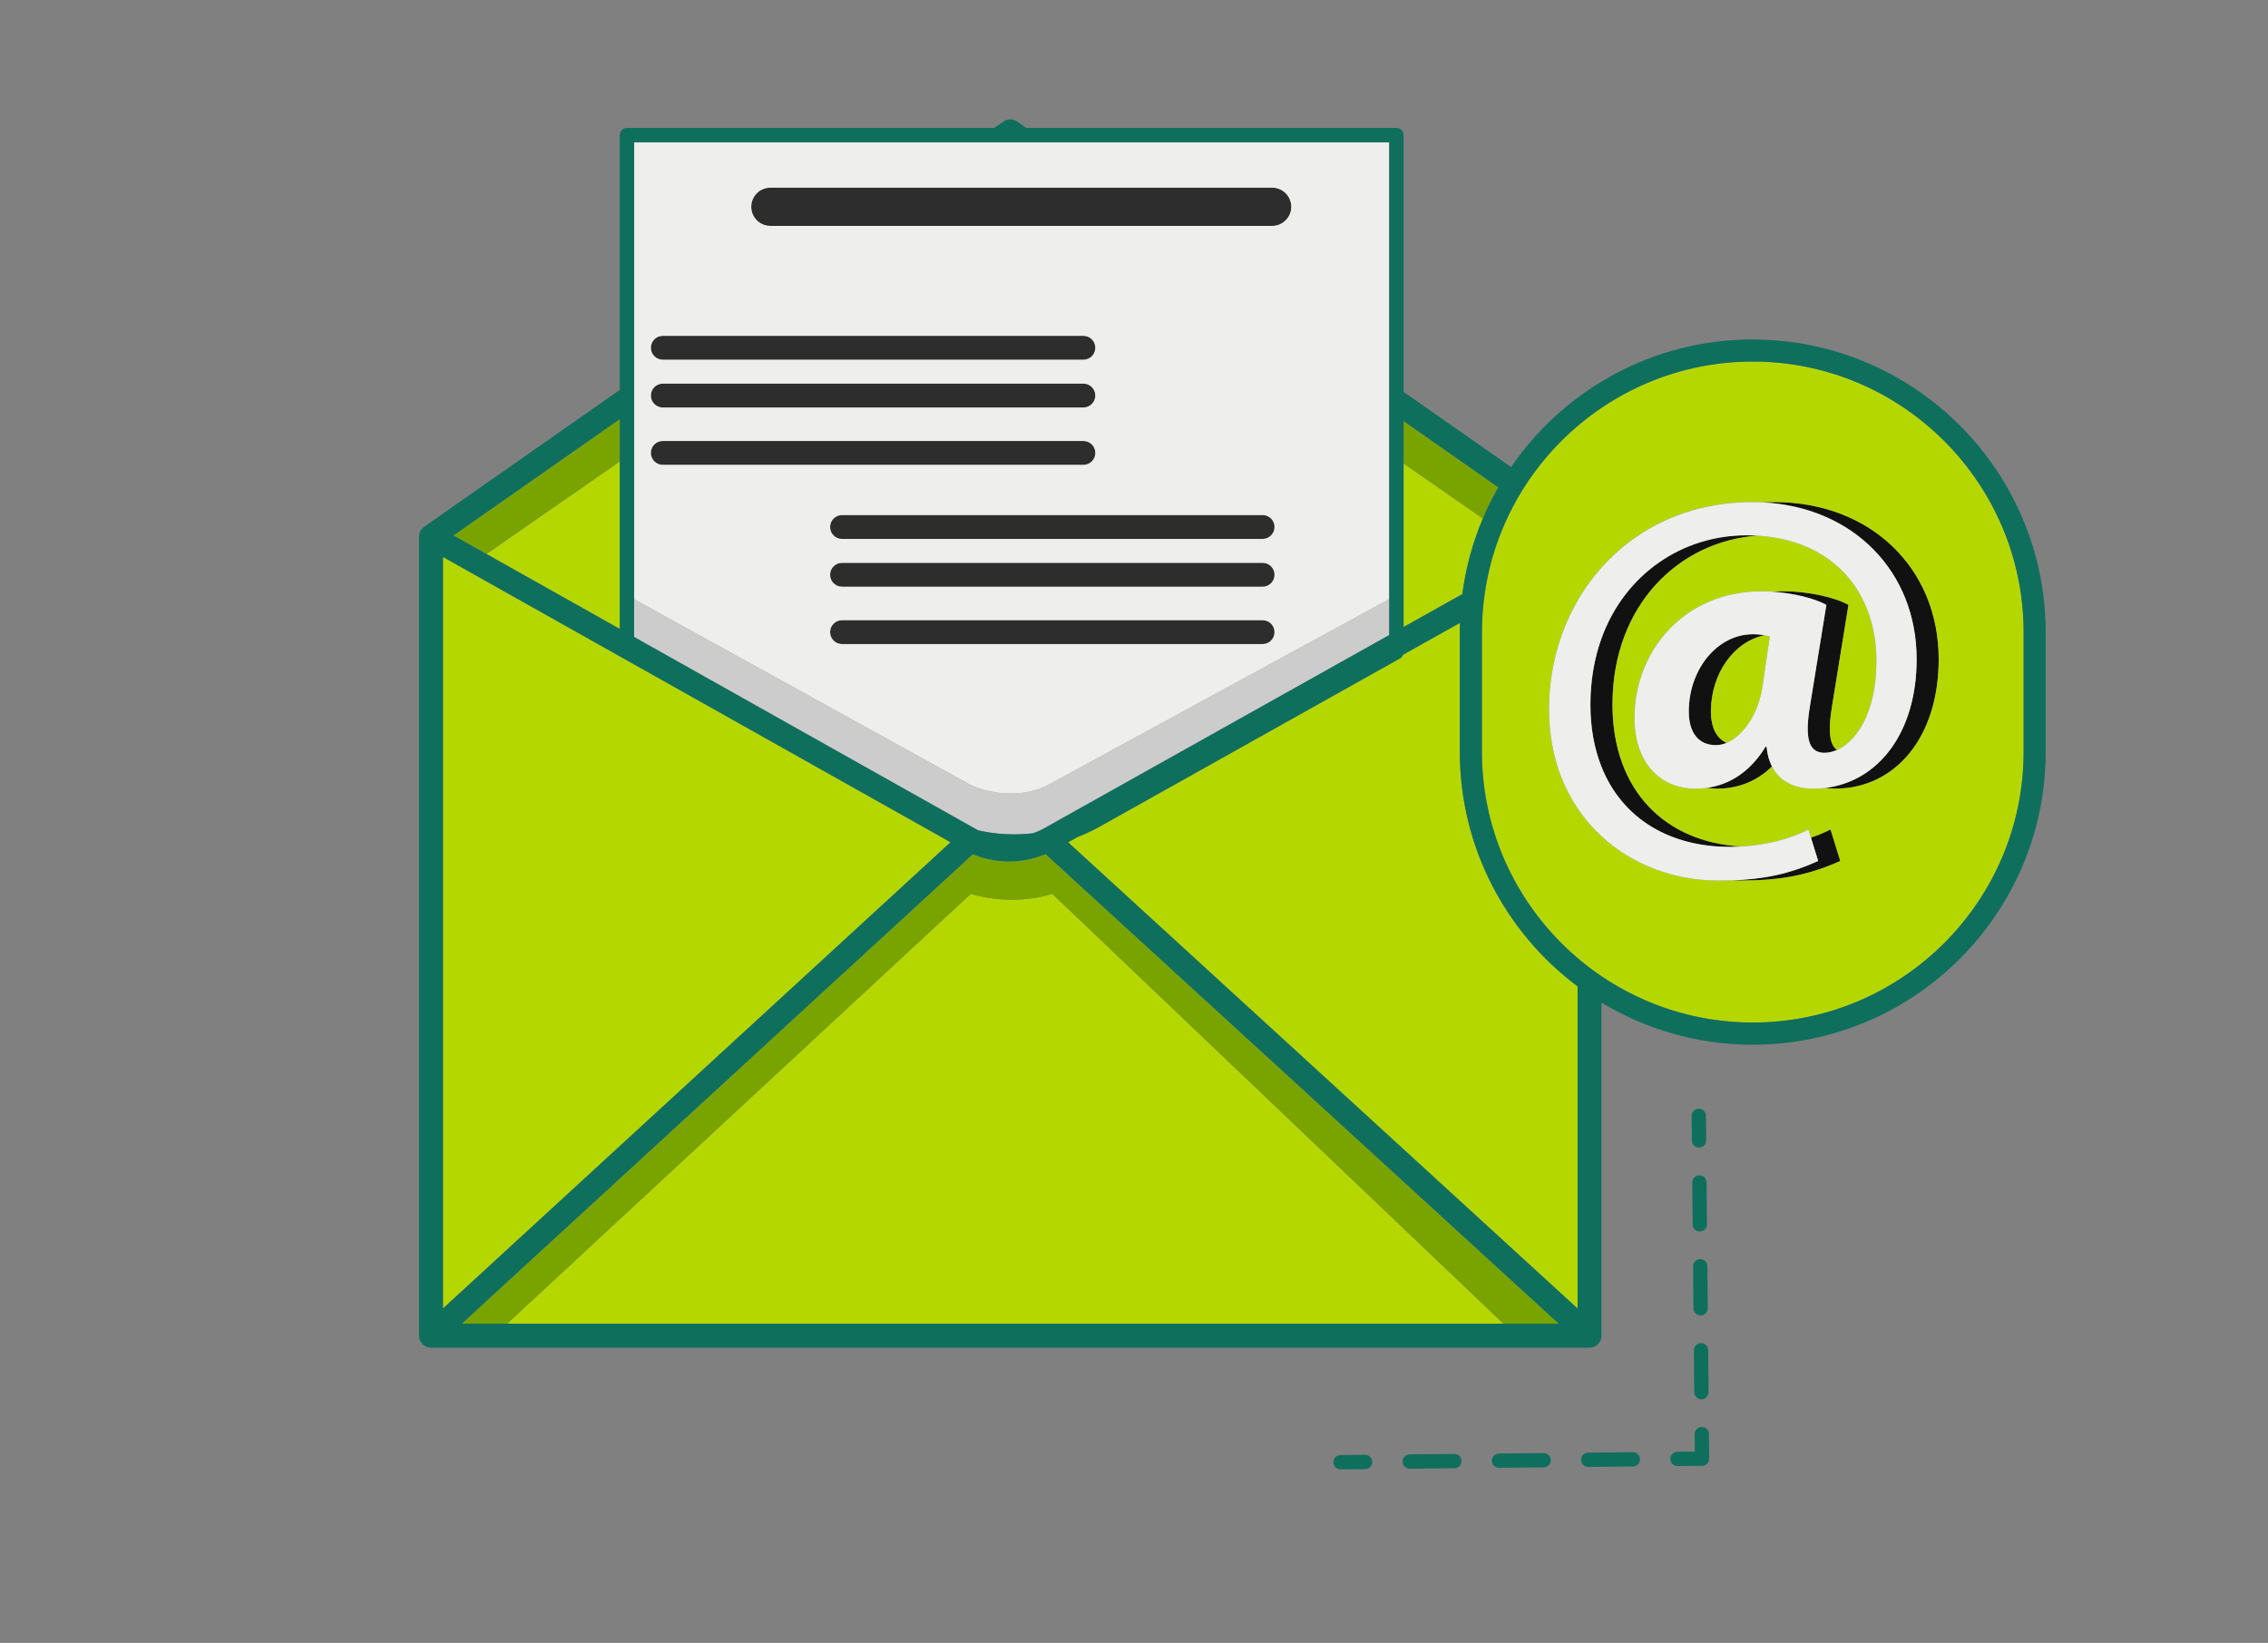 <?xml version="1.0" encoding="UTF-8"?>
<svg id="Layer_1" data-name="Layer 1" xmlns="http://www.w3.org/2000/svg" version="1.1" viewBox="0 0 1245.03 901.85">
  <rect x="0" y="0" width="1245.03" height="901.85" fill="#808080" stroke="none"/>
  <defs>
    <style>
      .cls-1 {
        fill: #0e6f5d;
      }

      .cls-1, .cls-2, .cls-3, .cls-4, .cls-5, .cls-6, .cls-7, .cls-8 {
        stroke-width: 0px;
      }

      .cls-2 {
        fill: #2d2d2d;
      }

      .cls-3 {
        fill: #eeeeec;
      }

      .cls-4 {
        fill: #111;
      }

      .cls-5 {
        fill: #79a400;
      }

      .cls-6 {
        fill: #ccc;
      }

      .cls-7 {
        fill: #fcbf27;
      }

      .cls-8 {
        fill: #b5d700;
      }
    </style>
  </defs>
  <polygon class="cls-8" points="340.24 345.25 340.24 253.3 267.03 304.1 340.24 345.25"/>
  <path class="cls-8" d="M770.5,254.41v89.78l32.24-18.06c1.91-14.53,5.75-28.47,11.28-41.52l-43.52-30.21Z"/>
  <path class="cls-5" d="M770.5,231.12v23.29l43.52,30.21c2.5-5.89,5.34-11.6,8.49-17.11l-52.01-36.39Z"/>
  <polygon class="cls-5" points="267.03 304.1 340.24 253.3 340.24 230.04 248.92 293.93 267.03 304.1"/>
  <path class="cls-2" d="M698.35,103.02h-275.47c-5.8,0-10.49,4.7-10.49,10.49s4.7,10.49,10.49,10.49h275.47c5.8,0,10.49-4.7,10.49-10.49s-4.7-10.49-10.49-10.49Z"/>
  <path class="cls-2" d="M363.86,197.46h230.87c3.62,0,6.56-2.94,6.56-6.56s-2.94-6.56-6.56-6.56h-230.87c-3.62,0-6.56,2.94-6.56,6.56s2.94,6.56,6.56,6.56Z"/>
  <path class="cls-2" d="M363.86,223.7h230.87c3.62,0,6.56-2.94,6.56-6.56s-2.94-6.56-6.56-6.56h-230.87c-3.62,0-6.56,2.94-6.56,6.56,0,.31.03.62.07.92.45,3.18,3.18,5.64,6.49,5.64Z"/>
  <path class="cls-2" d="M601.28,248.62c0-3.62-2.94-6.56-6.56-6.56h-230.87c-3.62,0-6.56,2.94-6.56,6.56s2.94,6.56,6.56,6.56h230.87c3.62,0,6.56-2.94,6.56-6.56Z"/>
  <path class="cls-2" d="M693.11,282.73h-230.87c-3.62,0-6.56,2.94-6.56,6.56s2.94,6.56,6.56,6.56h230.87c3.62,0,6.56-2.94,6.56-6.56s-2.94-6.56-6.56-6.56Z"/>
  <path class="cls-2" d="M693.11,308.96h-230.87c-3.62,0-6.56,2.94-6.56,6.56s2.94,6.56,6.56,6.56h230.87c3.62,0,6.56-2.94,6.56-6.56s-2.94-6.56-6.56-6.56Z"/>
  <path class="cls-2" d="M693.11,340.45h-230.87c-3.62,0-6.56,2.94-6.56,6.56s2.94,6.56,6.56,6.56h230.87c3.62,0,6.56-2.94,6.56-6.56s-2.94-6.56-6.56-6.56Z"/>
  <path class="cls-4" d="M1014.73,332.03c-7.46-4.18-22.38-7.46-35.52-7.46-2.01,0-3.97.1-5.91.24,11.37.81,22.99,3.69,29.29,7.22l-8.95,55.22c-2.98,17.61-.9,25.67,7.46,25.97,2.36.05,4.82-.46,7.28-1.54-4.19-3.1-4.89-10.96-2.6-24.43l8.95-55.22Z"/>
  <path class="cls-4" d="M942.8,432.91c11.46,0,21.67-4.1,29.94-12.14-1.55-3.02-2.58-6.61-2.98-10.84h-.6c-7.98,13.13-19.08,20.7-32.13,22.53,1.86.29,3.78.45,5.77.45Z"/>
  <path class="cls-4" d="M994.13,459.79l3.98,12.82c-15.8,7.11-29.76,10.04-47.38,10.62,1.63.08,3.26.12,4.9.12,21.19,0,36.71-2.69,54.62-10.74l-5.37-17.31c-3.3,1.73-6.92,3.22-10.74,4.49Z"/>
  <path class="cls-4" d="M927.08,390.53c0,11.34,5.07,18.5,14.92,18.5,1.93,0,3.88-.44,5.8-1.24-5.68-2.51-8.59-8.69-8.59-17.26,0-20.69,12.58-38.47,29.47-41.81-1.82-.33-3.92-.57-6.39-.57-19.7,0-35.22,19.4-35.22,42.38Z"/>
  <path class="cls-4" d="M974.14,275.62c-2.15,0-4.28.06-6.39.16,49.5,2.54,84.39,37.8,84.39,86.09,0,40.52-21.17,67.09-50.06,70.62,1.75.27,3.58.41,5.49.41,32.23,0,56.71-27.46,56.71-71.03,0-50.14-37.61-86.26-90.13-86.26Z"/>
  <path class="cls-4" d="M885.19,386.65c0-54.52,36.58-89.65,79.71-92.61-2.02-.12-4.08-.21-6.19-.21-35.01,0-66.69,21.06-79.57,56.58-3.92,10.81-6.09,22.95-6.09,36.25s2.15,24.34,6.09,34.24c11.29,28.36,37.35,43.96,70.31,43.96,2.08,0,4.17-.07,6.27-.19-41.38-2.4-70.54-30.39-70.54-78.01Z"/>
  <path class="cls-6" d="M567.1,457.42c1.65-.58,3.33-1.28,5.05-2.14l190.48-106.68v-19.71l-187.4,102.06c-20.83,10.49-42.32,0-42.32,0l-184.8-102.03v20.75l188.01,105.66s.02.01.03.02c.04.02.08.05.13.07.04.02.07.04.11.06.06.03.24.14.54.3,9.9,2.26,20.12,2.8,30.18,1.63Z"/>
  <path class="cls-8" d="M532.91,490.66l-254.58,235.98h546.99l-247.66-235.98c-23.61,7.24-44.76,0-44.76,0Z"/>
  <polygon class="cls-8" points="243.17 305.74 243.17 718.27 521.82 462.34 243.17 305.74"/>
  <path class="cls-7" d="M577.77,472.3l-3.79-3.47c-.05.02-.11.05-.16.07l3.95,3.4Z"/>
  <path class="cls-8" d="M801.37,412.62v-65.47c0-1.76.04-3.51.1-5.26l-31.22,17.48c-.32.86-.93,1.6-1.76,2.06l-164.76,92.29c-3.91,2.19-7.95,4.07-12.08,5.67l-5.31,2.97,279.69,255.94v-176.85c-39.23-29.35-64.66-76.18-64.66-128.83Z"/>
  <path class="cls-5" d="M825.33,726.64h30.38l-277.94-254.34-3.95-3.4c-7.22,2.92-13.97,3.97-19.93,3.97-8.63,0-15.57-2.18-19.83-3.97l-280.6,257.74h24.89l254.58-235.98s21.15,7.24,44.76,0l247.66,235.98Z"/>
  <path class="cls-8" d="M939.22,390.53c0,8.58,2.91,14.76,8.59,17.26,9.04-3.78,17.35-15.82,19.57-30.1l4.18-28.35c-.87-.22-1.82-.43-2.87-.62-16.88,3.34-29.47,21.12-29.47,41.81Z"/>
  <path class="cls-8" d="M962.19,198.46c-50.92,0-95.94,25.74-122.75,64.88-1.24,1.8-2.43,3.64-3.59,5.5-1.16,1.86-2.27,3.74-3.35,5.66-3.11,5.53-5.88,11.27-8.27,17.21-3.46,8.58-6.14,17.56-7.96,26.85-.53,2.73-.99,5.5-1.38,8.28-.36,2.65-.66,5.32-.88,8.02-.33,4.06-.51,8.15-.51,12.29v65.47c0,45.35,20.41,86.01,52.53,113.31,2.13,1.81,4.32,3.57,6.55,5.26,2.15,1.63,4.33,3.2,6.57,4.71,23.73,16.04,52.31,25.41,83.04,25.41h0c81.99,0,148.69-66.7,148.69-148.69v-65.47c0-81.99-66.7-148.69-148.69-148.69ZM1007.56,432.91c-1.91,0-3.74-.15-5.49-.41-2.18.27-4.39.41-6.65.41-10.28,0-18.45-3.86-22.69-12.14-8.27,8.04-18.48,12.14-29.94,12.14-1.98,0-3.91-.16-5.77-.45-2.08.29-4.2.45-6.37.45-19.4,0-33.43-14.33-33.43-38.8,0-36.41,26.86-69.54,69.84-69.54,2.04,0,4.13.09,6.22.24,1.94-.14,3.9-.24,5.91-.24,13.13,0,28.06,3.28,35.52,7.46l-8.95,55.22c-2.28,13.47-1.58,21.33,2.6,24.43,10.93-4.8,21.67-20.88,21.67-48.9,0-37.03-22.85-66.15-65.14-68.74-43.13,2.96-79.71,38.1-79.71,92.61,0,47.62,29.16,75.6,70.54,78.01,13.27-.77,26.7-3.95,37-9.36l1.39,4.49c3.83-1.27,7.45-2.76,10.74-4.49l5.37,17.31c-17.91,8.06-33.43,10.74-54.62,10.74-1.64,0-3.27-.04-4.9-.12-2.34.08-4.75.12-7.24.12-24.39,0-47.33-8.61-64.34-24.34-2.3-2.13-4.5-4.38-6.57-6.77-2.34-2.69-4.53-5.55-6.55-8.56-9.82-14.64-15.66-32.96-15.66-54.36s5.53-42.06,15.66-59.6c2.01-3.47,4.19-6.83,6.55-10.06,2.06-2.81,4.25-5.53,6.57-8.13,19.54-21.91,48.1-35.93,82.85-35.93,1.94,0,3.85.06,5.75.16,2.11-.11,4.24-.16,6.39-.16,52.53,0,90.13,36.11,90.13,86.26,0,43.58-24.47,71.03-56.71,71.03Z"/>
  <path class="cls-3" d="M563.2,78.09h-215.08v250.83l184.8,102.03s21.49,10.49,42.32,0l187.4-102.06V78.09h-199.43ZM363.86,184.35h230.87c3.62,0,6.56,2.94,6.56,6.56s-2.94,6.56-6.56,6.56h-230.87c-3.62,0-6.56-2.94-6.56-6.56s2.94-6.56,6.56-6.56ZM363.86,210.58h230.87c3.62,0,6.56,2.94,6.56,6.56s-2.94,6.56-6.56,6.56h-230.87c-3.31,0-6.04-2.45-6.49-5.64-.04-.3-.07-.61-.07-.92,0-3.62,2.94-6.56,6.56-6.56ZM357.3,248.62c0-3.62,2.94-6.56,6.56-6.56h230.87c3.62,0,6.56,2.94,6.56,6.56s-2.94,6.56-6.56,6.56h-230.87c-3.62,0-6.56-2.94-6.56-6.56ZM693.11,353.56h-230.87c-3.62,0-6.56-2.94-6.56-6.56s2.94-6.56,6.56-6.56h230.87c3.62,0,6.56,2.94,6.56,6.56s-2.94,6.56-6.56,6.56ZM693.11,322.08h-230.87c-3.62,0-6.56-2.94-6.56-6.56s2.94-6.56,6.56-6.56h230.87c3.62,0,6.56,2.94,6.56,6.56s-2.94,6.56-6.56,6.56ZM693.11,295.85h-230.87c-3.62,0-6.56-2.94-6.56-6.56s2.94-6.56,6.56-6.56h230.87c3.62,0,6.56,2.94,6.56,6.56s-2.94,6.56-6.56,6.56ZM598.83,103.02h99.53c5.8,0,10.49,4.7,10.49,10.49s-4.7,10.49-10.49,10.49h-275.47c-5.8,0-10.49-4.7-10.49-10.49s4.7-10.49,10.49-10.49h175.94Z"/>
  <path class="cls-3" d="M967.75,275.79c-1.9-.1-3.81-.16-5.75-.16-34.75,0-63.31,14.02-82.85,35.93-2.32,2.6-4.51,5.32-6.57,8.13-2.36,3.22-4.54,6.58-6.55,10.06-10.13,17.54-15.66,38.06-15.66,59.6s5.84,39.72,15.66,54.36c2.02,3.01,4.21,5.87,6.55,8.56,2.07,2.38,4.27,4.64,6.57,6.77,17.01,15.72,39.95,24.34,64.34,24.34,2.49,0,4.89-.04,7.24-.12,17.62-.59,31.58-3.51,47.38-10.62l-3.98-12.82-1.39-4.49c-10.31,5.41-23.73,8.59-37,9.36-2.1.12-4.2.19-6.27.19-32.96,0-59.03-15.59-70.31-43.96-3.94-9.9-6.09-21.34-6.09-34.24s2.18-25.44,6.09-36.25c12.87-35.52,44.55-56.58,79.57-56.58,2.11,0,4.17.08,6.19.21,42.29,2.59,65.14,31.71,65.14,68.74,0,28.02-10.74,44.1-21.67,48.9-2.46,1.08-4.92,1.59-7.28,1.54-8.36-.3-10.45-8.36-7.46-25.97l8.95-55.22c-6.3-3.53-17.92-6.41-29.29-7.22-2.09-.15-4.18-.24-6.22-.24-42.98,0-69.84,33.13-69.84,69.54,0,24.47,14.03,38.8,33.43,38.8,2.17,0,4.29-.16,6.37-.45,13.05-1.83,24.15-9.4,32.13-22.53h.6c.4,4.23,1.43,7.82,2.98,10.84,4.23,8.27,12.41,12.14,22.69,12.14,2.26,0,4.47-.15,6.65-.41,28.89-3.52,50.06-30.1,50.06-70.62,0-48.29-34.89-83.56-84.39-86.09ZM967.37,377.7c-2.22,14.28-10.53,26.32-19.57,30.1-1.92.8-3.87,1.24-5.8,1.24-9.85,0-14.92-7.16-14.92-18.5,0-22.98,15.52-42.38,35.22-42.38,2.47,0,4.57.24,6.39.57,1.04.19,2,.41,2.87.62l-4.18,28.35Z"/>
  <path class="cls-1" d="M962.19,186.33c-55.03,0-103.68,27.79-132.69,70.06l-59-41.28V74.16c0-2.17-1.76-3.94-3.94-3.94h-203.17l-5.03-3.52c-2.26-1.58-5.26-1.58-7.52,0l-5.03,3.52h-201.63c-2.17,0-3.94,1.76-3.94,3.94v139.88l-107.39,75.13s-.05.05-.08.07c-.15.11-.3.23-.44.35-.05.04-.09.08-.14.12-.17.16-.34.33-.5.5,0,0-.01.01-.02.02-.16.19-.31.38-.45.58-.04.06-.08.13-.12.19-.07.11-.14.22-.21.33-.02.03-.03.07-.05.1-.04.08-.08.16-.12.24-.07.14-.14.29-.2.44-.03.08-.06.15-.09.23-.06.17-.11.33-.16.5-.02.06-.04.13-.05.19-.05.22-.09.44-.12.66,0,.02,0,.04,0,.05-.03.25-.04.5-.05.76,0,0,0,.02,0,.03v438.67c0,.06,0,.11,0,.16,0,.12,0,.24.02.35,0,.1.02.2.03.31.01.11.03.22.05.33.02.11.04.21.06.32.02.1.05.2.08.3.03.11.06.21.1.32.03.1.07.2.11.29.04.1.08.2.12.3.04.1.09.19.14.28.05.1.1.19.16.29.05.09.1.18.16.26.06.1.12.19.19.29.06.08.12.16.18.24.07.1.15.19.23.28.04.04.07.08.1.12.03.03.06.06.09.09.09.1.19.19.28.28.07.07.14.13.21.19.09.08.19.15.29.23.08.06.16.12.24.18.1.07.2.13.3.19.09.05.17.11.26.16.12.06.24.12.36.18.08.04.15.08.22.11.19.08.39.15.58.22,0,0,.02,0,.03.01.31.1.64.17.97.22.27.04.54.05.81.06.06,0,.12.01.18.01h635.97c.06,0,.12-.01.17-.01.27,0,.55-.02.82-.06.33-.05.66-.13.97-.22.03,0,.06-.02.08-.03.18-.06.35-.12.53-.19.08-.04.16-.08.25-.12.11-.05.23-.11.34-.17.09-.05.18-.11.27-.17.09-.06.19-.12.28-.18.09-.06.17-.13.26-.19.09-.07.18-.14.27-.22.08-.07.15-.14.23-.21.09-.09.18-.17.27-.26.03-.03.07-.06.1-.1.04-.04.07-.09.11-.13.07-.09.15-.17.22-.26.07-.08.13-.17.19-.26.06-.09.12-.17.18-.26.06-.09.12-.19.17-.28.05-.09.1-.18.14-.27.05-.1.1-.2.15-.3.04-.09.08-.19.12-.28.04-.1.08-.21.12-.31.03-.1.06-.2.09-.29.03-.11.06-.21.08-.32.02-.1.04-.2.06-.3.02-.11.04-.23.05-.34.01-.1.02-.2.03-.29,0-.12.02-.24.02-.36,0-.05,0-.1,0-.15v-182.9c24.25,14.68,52.68,23.15,83.04,23.15,88.68,0,160.82-72.15,160.82-160.82v-65.47c0-88.68-72.15-160.82-160.82-160.82ZM770.5,254.41v-23.29l52.01,36.39c-3.15,5.51-6,11.22-8.49,17.11-5.53,13.05-9.38,26.98-11.28,41.52l-32.24,18.06v-89.78ZM348.12,328.92V78.09h414.51v270.51l-190.48,106.68c-1.72.85-3.4,1.56-5.05,2.14-10.06,1.17-20.28.63-30.18-1.63-.3-.16-.48-.27-.54-.3-.04-.02-.07-.04-.11-.06-.04-.02-.08-.05-.13-.07,0,0-.02-.01-.03-.02l-188.01-105.66v-20.75ZM340.24,230.04v115.21l-73.22-41.15-18.1-10.17,91.32-63.88ZM243.17,305.74l278.64,156.59-278.64,255.94v-412.53ZM825.33,726.64H253.45l280.6-257.74c4.26,1.79,11.2,3.97,19.83,3.97,5.96,0,12.72-1.05,19.93-3.97.05-.02.11-.04.16-.07l3.79,3.47,277.94,254.34h-30.38ZM866.03,718.31l-279.69-255.94,5.31-2.97c4.13-1.6,8.17-3.48,12.08-5.67l164.76-92.29c.83-.46,1.44-1.2,1.76-2.06l31.22-17.48c-.06,1.75-.1,3.5-.1,5.26v65.47c0,52.65,25.44,99.48,64.66,128.83v176.85ZM1110.88,412.62c0,81.99-66.7,148.69-148.69,148.69h0c-30.73,0-59.31-9.37-83.04-25.41-2.23-1.51-4.42-3.09-6.57-4.71-2.23-1.69-4.42-3.45-6.55-5.26-32.11-27.29-52.53-67.96-52.53-113.31v-65.47c0-4.14.18-8.24.51-12.29.22-2.69.52-5.37.88-8.02.38-2.79.84-5.55,1.38-8.28,1.82-9.29,4.5-18.26,7.96-26.85,2.39-5.94,5.16-11.68,8.27-17.21,1.08-1.91,2.19-3.8,3.35-5.66,1.16-1.86,2.35-3.7,3.59-5.5,26.81-39.14,71.83-64.88,122.75-64.88,81.99,0,148.69,66.7,148.69,148.69v65.47Z"/>
  <path class="cls-1" d="M932.57,608.63s-.03,0-.04,0c-2.17.02-3.91,1.79-3.89,3.96l.13,13.46c.02,2.16,1.77,3.89,3.92,3.89.01,0,.03,0,.04,0,2.17-.02,3.91-1.79,3.89-3.96l-.13-13.46c-.02-2.16-1.77-3.89-3.92-3.89Z"/>
  <path class="cls-1" d="M933.74,737.26c-2.17.02-3.91,1.79-3.89,3.96l.22,23.03c.02,2.16,1.77,3.89,3.92,3.89.01,0,.03,0,.04,0,2.17-.02,3.91-1.79,3.89-3.96l-.22-23.03c-.02-2.16-1.77-3.89-3.92-3.89-.01,0-.03,0-.04,0Z"/>
  <path class="cls-1" d="M932.91,645.13s-.03,0-.04,0c-2.17.02-3.91,1.79-3.89,3.96l.21,23.03c.02,2.16,1.77,3.89,3.92,3.89.01,0,.03,0,.04,0,2.17-.02,3.91-1.79,3.89-3.96l-.21-23.03c-.02-2.16-1.77-3.89-3.92-3.89Z"/>
  <path class="cls-1" d="M933.35,691.19s-.03,0-.04,0c-2.17.02-3.91,1.79-3.89,3.96l.21,23.03c.02,2.16,1.77,3.89,3.92,3.89.01,0,.03,0,.04,0,2.17-.02,3.91-1.79,3.89-3.96l-.21-23.03c-.02-2.16-1.77-3.89-3.92-3.89Z"/>
  <path class="cls-1" d="M916.95,800.88c.02,2.16,1.77,3.89,3.92,3.89.01,0,.03,0,.04,0l13.46-.13c2.17-.02,3.91-1.79,3.89-3.96l-.12-13.46c-.02-2.16-1.77-3.89-3.92-3.89-.01,0-.03,0-.04,0-2.17.02-3.91,1.79-3.89,3.96l.09,9.54-9.53.09c-2.17.02-3.91,1.79-3.89,3.96Z"/>
  <path class="cls-1" d="M822.91,805.73l24.5-.24c2.17-.02,3.91-1.8,3.89-3.96-.02-2.15-1.77-3.89-3.92-3.89-.01,0-.03,0-.04,0l-24.5.24c-2.17.02-3.91,1.8-3.89,3.96.02,2.15,1.77,3.89,3.92,3.89.01,0,.03,0,.04,0Z"/>
  <path class="cls-1" d="M773.92,806.21l24.5-.24c2.17-.02,3.91-1.8,3.89-3.96-.02-2.15-1.77-3.89-3.92-3.89-.01,0-.03,0-.04,0l-24.5.24c-2.17.02-3.91,1.8-3.89,3.96.02,2.15,1.77,3.89,3.92,3.89.01,0,.03,0,.04,0Z"/>
  <path class="cls-1" d="M871.91,805.25l24.5-.24c2.17-.02,3.91-1.8,3.89-3.96-.02-2.15-1.77-3.89-3.92-3.89-.01,0-.03,0-.04,0l-24.5.24c-2.17.02-3.91,1.8-3.89,3.96.02,2.15,1.77,3.89,3.92,3.89.01,0,.03,0,.04,0Z"/>
  <path class="cls-1" d="M735.96,806.59l13.46-.13c2.17-.02,3.91-1.8,3.89-3.96-.02-2.15-1.77-3.89-3.92-3.89-.01,0-.03,0-.04,0l-13.46.13c-2.17.02-3.91,1.8-3.89,3.96.02,2.15,1.77,3.89,3.92,3.89.01,0,.03,0,.04,0Z"/>
</svg>